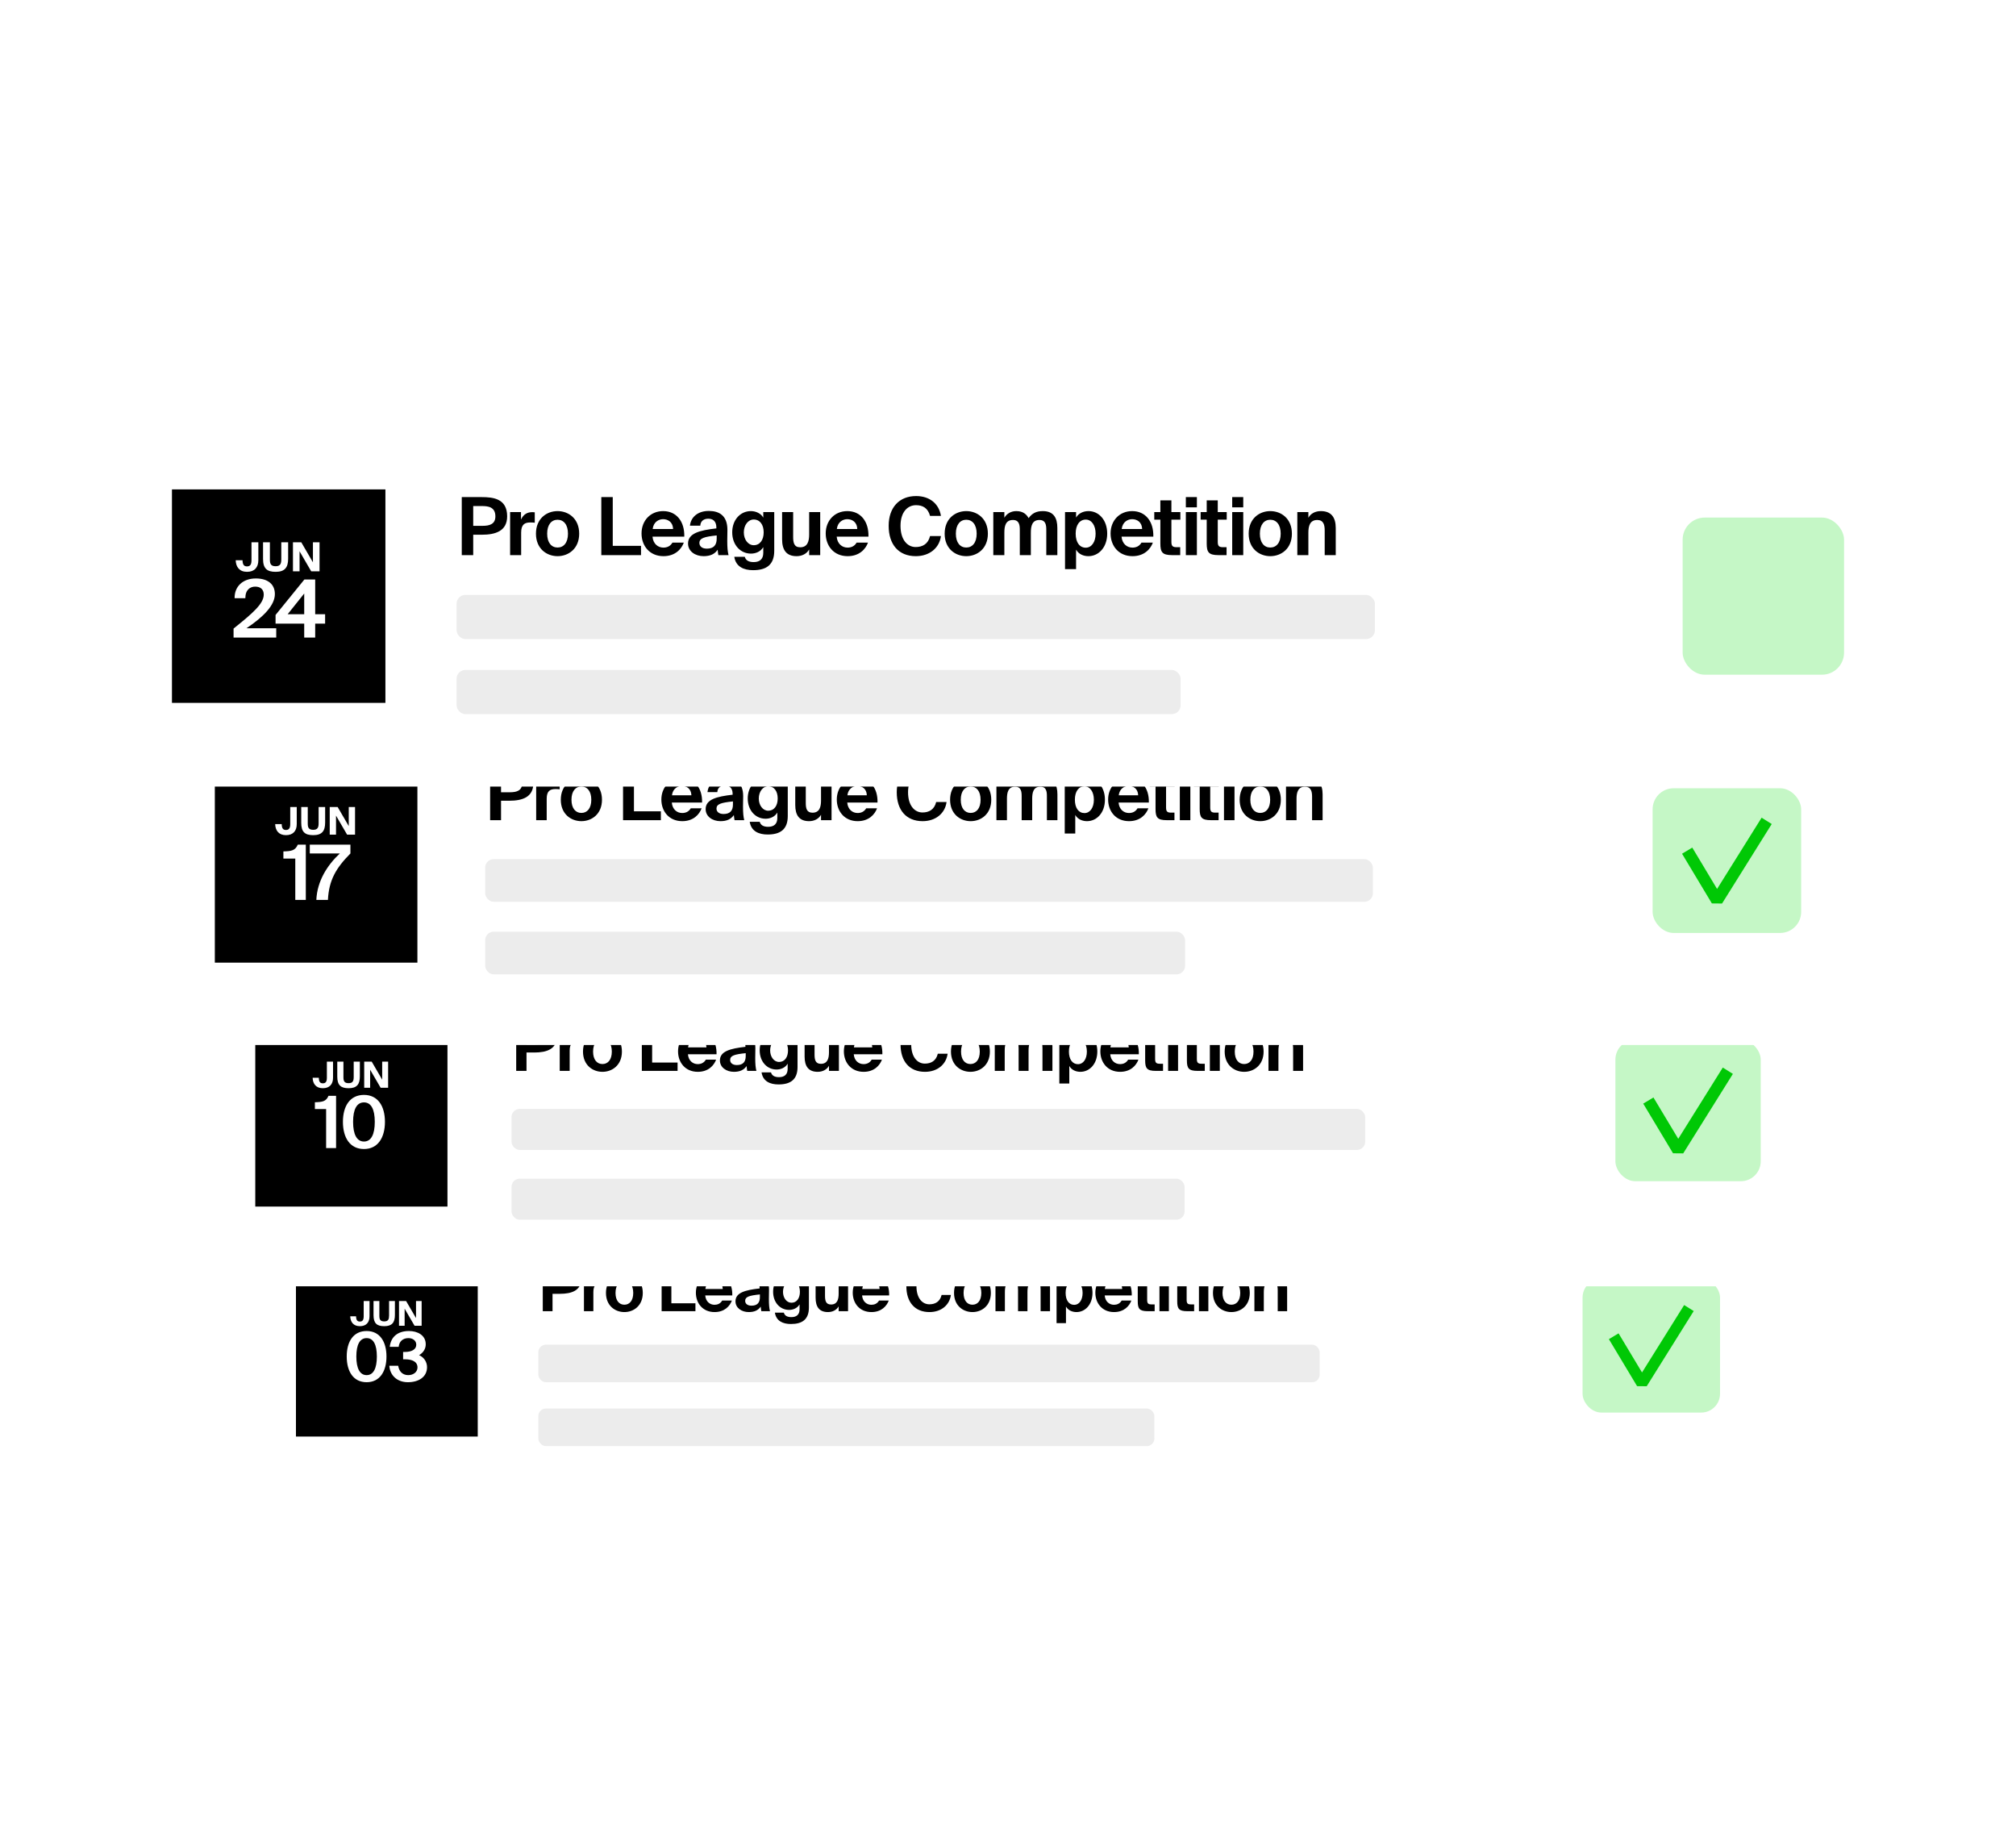<svg width="550" height="500" viewBox="0 0 550 500" fill="none" xmlns="http://www.w3.org/2000/svg">
<g filter="url(#filter0_d_3659_4130)">
<rect x="64.209" y="308.759" width="421.578" height="92.606" rx="12.399" fill="white"/>
<rect width="49.597" height="49.597" transform="translate(80.741 330.263)" fill="black"/>
<path d="M100.023 365.037C96.415 365.037 94.592 362.117 94.592 358.025C94.592 353.933 96.415 351.069 100.023 351.069C103.594 351.069 105.435 353.933 105.435 358.025C105.435 362.117 103.594 365.037 100.023 365.037ZM100.023 363.102C101.864 363.102 102.813 361.28 102.813 358.025C102.813 354.77 101.864 353.003 100.023 353.003C98.181 353.003 97.214 354.77 97.214 358.025C97.214 361.28 98.181 363.102 100.023 363.102ZM111.37 363.102C112.783 363.102 113.899 362.265 113.899 361.001C113.899 359.42 112.43 358.787 110.514 358.787H109.975V356.779H110.421C112.356 356.779 113.564 356.072 113.564 354.807C113.564 353.635 112.542 353.003 111.426 353.003C109.863 353.003 108.896 353.97 108.766 355.384H106.329C106.627 352.687 108.468 351.069 111.574 351.069C113.825 351.069 116.15 352.148 116.15 354.696C116.15 356.016 115.369 357.076 114.327 357.653C115.722 358.248 116.503 359.569 116.503 360.926C116.503 363.66 114.141 365.037 111.295 365.037C108.208 365.037 106.367 363.028 106.218 360.554H108.636C108.84 361.912 109.677 363.102 111.37 363.102Z" fill="white"/>
<path d="M99.222 347.053V342.886H100.812V347.053C100.812 348.726 99.901 349.749 98.18 349.749C96.432 349.749 95.595 348.624 95.549 347.053H97.139C97.167 348.131 97.502 348.485 98.18 348.485C98.85 348.485 99.222 348.131 99.222 347.053ZM101.906 342.886H103.496V346.913C103.496 347.899 103.729 348.447 104.835 348.447C105.951 348.447 106.147 347.815 106.147 346.82V342.886H107.737V346.69C107.737 348.764 106.937 349.749 104.835 349.749C102.817 349.749 101.906 348.968 101.906 346.746V342.886ZM115.031 349.629H113.097L110.391 344.979V349.629H108.856V342.886H110.79L113.497 347.536V342.886H115.031V349.629Z" fill="white"/>
<path d="M148.08 332.176H152.693C155.445 332.176 158.626 332.567 158.626 336.64C158.626 340.081 155.892 340.918 152.767 340.918H150.74V345.661H148.08V332.176ZM152.748 334.259H150.74V338.853H152.934C154.571 338.853 155.892 338.444 155.892 336.659C155.892 334.445 154.181 334.259 152.748 334.259ZM165.042 335.71V338.128C164.67 338.072 164.353 338.072 163.981 338.072C162.717 338.072 161.88 338.537 161.88 340.416V345.661H159.313V335.654H161.842V337.403C162.419 336.157 163.312 335.673 164.484 335.673C164.651 335.673 164.874 335.692 165.042 335.71ZM170.34 337.44C168.927 337.44 167.923 338.574 167.923 340.676C167.923 342.778 168.927 343.894 170.34 343.894C171.754 343.894 172.758 342.778 172.758 340.676C172.758 338.574 171.754 337.44 170.34 337.44ZM170.34 345.902C167.811 345.902 165.319 344.173 165.319 340.676C165.319 337.161 167.811 335.431 170.34 335.431C172.87 335.431 175.362 337.161 175.362 340.676C175.362 344.173 172.87 345.902 170.34 345.902ZM183.162 332.176V343.503H189.728V345.661H180.503V332.176H183.162ZM199.781 341.364H192.398C192.546 343.075 193.7 343.912 194.927 343.912C195.727 343.912 196.508 343.633 197.029 342.759H199.67C199.131 344.247 197.68 345.902 194.946 345.902C191.728 345.902 189.85 343.503 189.85 340.62C189.85 337.644 191.914 335.431 194.871 335.431C197.959 335.431 199.874 337.83 199.781 341.364ZM194.853 337.31C193.886 337.31 192.639 337.905 192.435 339.597H197.178C197.122 337.905 195.931 337.31 194.853 337.31ZM207.312 341.829V341.085C204.429 341.383 203.295 341.718 203.295 342.834C203.295 343.559 203.853 344.154 205.024 344.154C206.643 344.154 207.312 343.299 207.312 341.829ZM207.535 344.415C206.81 345.456 205.768 345.902 204.262 345.902C202.346 345.902 200.654 344.786 200.654 342.964C200.654 340.602 203.295 339.895 207.238 339.449V339.281C207.238 337.737 206.401 337.198 205.359 337.198C204.373 337.198 203.555 337.7 203.499 338.816H201.1C201.305 336.845 202.904 335.394 205.489 335.394C207.851 335.394 209.804 336.436 209.804 339.802C209.804 340.1 209.767 341.457 209.767 342.35C209.767 343.931 209.86 344.824 210.065 345.661H207.703C207.628 345.344 207.591 344.917 207.535 344.415ZM215.923 343.354C217.355 343.354 218.229 342.145 218.229 340.36C218.229 338.593 217.355 337.384 215.923 337.384C214.602 337.384 213.616 338.705 213.616 340.379C213.616 342.034 214.602 343.354 215.923 343.354ZM218.136 335.654H220.684V344.656C220.684 347.93 218.843 349.157 215.774 349.157C213.635 349.157 211.757 348.376 211.403 346.051H213.84C214.063 346.87 214.751 347.279 215.904 347.279C217.243 347.279 218.136 346.646 218.136 345.14V343.801C217.485 344.898 216.313 345.307 215.272 345.307C212.817 345.307 210.92 343.28 210.92 340.36C210.92 337.514 212.761 335.431 215.272 335.431C216.536 335.431 217.69 336.082 218.136 336.956V335.654ZM228.798 345.661V344.34C228.221 345.363 227.124 345.902 225.878 345.902C223.478 345.902 222.511 344.433 222.511 341.978V335.654H225.078V341.42C225.078 342.759 225.282 343.838 226.715 343.838C228.426 343.838 228.798 342.443 228.798 340.862V335.654H231.364V345.661H228.798ZM242.575 341.364H235.191C235.34 343.075 236.493 343.912 237.721 343.912C238.521 343.912 239.302 343.633 239.823 342.759H242.464C241.924 344.247 240.474 345.902 237.74 345.902C234.522 345.902 232.643 343.503 232.643 340.62C232.643 337.644 234.708 335.431 237.665 335.431C240.753 335.431 242.668 337.83 242.575 341.364ZM237.647 337.31C236.679 337.31 235.433 337.905 235.229 339.597H239.971C239.916 337.905 238.725 337.31 237.647 337.31ZM256.887 341.234H259.416C259.063 343.968 256.794 345.902 253.576 345.902C249.559 345.902 247.271 343.168 247.271 338.853C247.271 334.594 249.726 331.935 253.651 331.935C256.812 331.935 258.97 333.739 259.416 336.547H256.887C256.385 334.669 255.12 334.055 253.632 334.055C251.605 334.055 250.024 335.729 250.024 338.853C250.024 342.071 251.605 343.782 253.539 343.782C255.139 343.782 256.44 343.075 256.887 341.234ZM265.301 337.44C263.888 337.44 262.883 338.574 262.883 340.676C262.883 342.778 263.888 343.894 265.301 343.894C266.715 343.894 267.719 342.778 267.719 340.676C267.719 338.574 266.715 337.44 265.301 337.44ZM265.301 345.902C262.772 345.902 260.279 344.173 260.279 340.676C260.279 337.161 262.772 335.431 265.301 335.431C267.831 335.431 270.323 337.161 270.323 340.676C270.323 344.173 267.831 345.902 265.301 345.902ZM283.896 345.661V339.839C283.896 338.742 283.803 337.496 282.297 337.496C280.586 337.496 280.307 338.928 280.307 340.453V345.661H277.74V339.839C277.74 338.742 277.647 337.496 276.141 337.496C274.429 337.496 274.15 338.928 274.15 340.453V345.661H271.584V335.654H274.15V336.975C274.727 335.989 275.731 335.431 276.94 335.431C278.633 335.431 279.395 336.343 279.786 337.068C280.586 335.952 281.571 335.431 283.078 335.431C285.589 335.431 286.463 336.993 286.463 339.356V345.661H283.896ZM293.066 343.931C294.405 343.931 295.354 342.629 295.354 340.676C295.354 338.723 294.405 337.403 293.066 337.403C291.652 337.403 290.722 338.649 290.722 340.657C290.722 342.722 291.652 343.931 293.066 343.931ZM290.815 348.915H288.249V335.654H290.815V336.938C291.355 335.989 292.434 335.431 293.698 335.431C296.116 335.431 298.051 337.514 298.051 340.657C298.051 343.857 296.06 345.902 293.68 345.902C292.638 345.902 291.466 345.512 290.815 344.396V348.915ZM308.764 341.364H301.38C301.529 343.075 302.682 343.912 303.91 343.912C304.709 343.912 305.491 343.633 306.011 342.759H308.652C308.113 344.247 306.662 345.902 303.928 345.902C300.711 345.902 298.832 343.503 298.832 340.62C298.832 337.644 300.897 335.431 303.854 335.431C306.941 335.431 308.857 337.83 308.764 341.364ZM303.835 337.31C302.868 337.31 301.622 337.905 301.417 339.597H306.16C306.104 337.905 304.914 337.31 303.835 337.31ZM310.399 335.654V332.939H312.965V335.654H315.048V337.421H312.965V342.592C312.965 343.615 313.319 343.819 314.23 343.819H315.011V345.661H313.133C310.826 345.661 310.399 344.954 310.399 342.964V337.421H308.985V335.654H310.399ZM316.321 335.654H318.888V345.661H316.321V335.654ZM316.321 332.176H318.888V334.557H316.321V332.176ZM321.17 335.654V332.939H323.737V335.654H325.82V337.421H323.737V342.592C323.737 343.615 324.09 343.819 325.002 343.819H325.783V345.661H323.904C321.598 345.661 321.17 344.954 321.17 342.964V337.421H319.757V335.654H321.17ZM327.093 335.654H329.659V345.661H327.093V335.654ZM327.093 332.176H329.659V334.557H327.093V332.176ZM335.94 337.44C334.527 337.44 333.523 338.574 333.523 340.676C333.523 342.778 334.527 343.894 335.94 343.894C337.354 343.894 338.358 342.778 338.358 340.676C338.358 338.574 337.354 337.44 335.94 337.44ZM335.94 345.902C333.411 345.902 330.919 344.173 330.919 340.676C330.919 337.161 333.411 335.431 335.94 335.431C338.47 335.431 340.962 337.161 340.962 340.676C340.962 344.173 338.47 345.902 335.94 345.902ZM344.79 335.654V336.975C345.366 335.952 346.445 335.431 347.691 335.431C350.091 335.431 351.151 336.882 351.151 339.356V345.661H348.584V339.914C348.584 338.63 348.305 337.496 346.854 337.496C345.162 337.496 344.79 338.872 344.79 340.453V345.661H342.223V335.654H344.79Z" fill="black"/>
<g opacity="0.5">
<rect x="146.871" y="354.794" width="213.148" height="10.248" rx="2.05" fill="#D9D9D9"/>
<rect x="146.871" y="372.215" width="168.059" height="10.248" rx="2.05" fill="#D9D9D9"/>
</g>
<rect x="431.752" y="336.806" width="37.503" height="36.51" rx="5.129" fill="#C5F7C6"/>
<path fill-rule="evenodd" clip-rule="evenodd" d="M462.074 345.618L449.251 366.135L446.627 366.112L438.933 353.288L441.572 351.705L447.973 362.374L459.464 343.987L462.074 345.618Z" fill="#00C805"/>
</g>
<g filter="url(#filter1_d_3659_4130)">
<rect x="52.164" y="242.936" width="445.669" height="95.936" rx="13.108" fill="white"/>
<rect width="52.432" height="52.432" transform="translate(69.642 264.688)" fill="black"/>
<path d="M91.686 301.165H88.972V290.508H85.905V288.66C87.95 288.601 88.953 288.463 89.621 286.91H91.686V301.165ZM99.298 301.421C95.483 301.421 93.556 298.334 93.556 294.008C93.556 289.683 95.483 286.655 99.298 286.655C103.073 286.655 105.019 289.683 105.019 294.008C105.019 298.334 103.073 301.421 99.298 301.421ZM99.298 299.376C101.244 299.376 102.247 297.449 102.247 294.008C102.247 290.567 101.244 288.699 99.298 288.699C97.351 288.699 96.329 290.567 96.329 294.008C96.329 297.449 97.351 299.376 99.298 299.376Z" fill="white"/>
<path d="M89.177 281.98V277.576H90.858V281.98C90.858 283.75 89.894 284.831 88.076 284.831C86.227 284.831 85.343 283.642 85.293 281.98H86.975C87.004 283.121 87.358 283.494 88.076 283.494C88.783 283.494 89.177 283.121 89.177 281.98ZM92.014 277.576H93.695V281.833C93.695 282.875 93.941 283.455 95.111 283.455C96.291 283.455 96.497 282.786 96.497 281.734V277.576H98.178V281.597C98.178 283.789 97.333 284.831 95.111 284.831C92.978 284.831 92.014 284.005 92.014 281.656V277.576ZM105.889 284.703H103.844L100.983 279.788V284.703H99.361V277.576H101.406L104.267 282.491V277.576H105.889V284.703Z" fill="white"/>
<path d="M140.828 265.848H145.704C148.614 265.848 151.976 266.261 151.976 270.567C151.976 274.205 149.086 275.09 145.783 275.09H143.639V280.103H140.828V265.848ZM145.763 268.051H143.639V272.907H145.96C147.69 272.907 149.086 272.475 149.086 270.587C149.086 268.247 147.277 268.051 145.763 268.051ZM158.759 269.584V272.14C158.365 272.081 158.031 272.081 157.638 272.081C156.301 272.081 155.416 272.573 155.416 274.559V280.103H152.703V269.525H155.377V271.373C155.986 270.056 156.93 269.545 158.169 269.545C158.346 269.545 158.582 269.565 158.759 269.584ZM164.36 271.413C162.866 271.413 161.804 272.612 161.804 274.834C161.804 277.056 162.866 278.235 164.36 278.235C165.855 278.235 166.916 277.056 166.916 274.834C166.916 272.612 165.855 271.413 164.36 271.413ZM164.36 280.359C161.686 280.359 159.052 278.53 159.052 274.834C159.052 271.118 161.686 269.289 164.36 269.289C167.034 269.289 169.669 271.118 169.669 274.834C169.669 278.53 167.034 280.359 164.36 280.359ZM177.915 265.848V277.823H184.856V280.103H175.103V265.848H177.915ZM195.484 275.561H187.678C187.835 277.37 189.054 278.255 190.352 278.255C191.197 278.255 192.023 277.96 192.574 277.036H195.366C194.796 278.609 193.262 280.359 190.372 280.359C186.97 280.359 184.984 277.823 184.984 274.775C184.984 271.629 187.167 269.289 190.293 269.289C193.557 269.289 195.582 271.826 195.484 275.561ZM190.273 271.275C189.251 271.275 187.934 271.904 187.717 273.694H192.731C192.672 271.904 191.414 271.275 190.273 271.275ZM203.445 276.053V275.267C200.397 275.581 199.198 275.935 199.198 277.115C199.198 277.882 199.787 278.511 201.026 278.511C202.737 278.511 203.445 277.606 203.445 276.053ZM203.681 278.786C202.914 279.887 201.813 280.359 200.22 280.359C198.195 280.359 196.406 279.179 196.406 277.252C196.406 274.755 199.198 274.008 203.366 273.536V273.359C203.366 271.727 202.481 271.157 201.38 271.157C200.338 271.157 199.473 271.688 199.414 272.868H196.878C197.094 270.784 198.785 269.25 201.518 269.25C204.015 269.25 206.079 270.351 206.079 273.91C206.079 274.224 206.04 275.66 206.04 276.604C206.04 278.275 206.138 279.219 206.355 280.103H203.857C203.779 279.769 203.74 279.317 203.681 278.786ZM212.547 277.665C214.061 277.665 214.985 276.387 214.985 274.5C214.985 272.632 214.061 271.354 212.547 271.354C211.151 271.354 210.109 272.75 210.109 274.519C210.109 276.269 211.151 277.665 212.547 277.665ZM214.887 269.525H217.581V279.042C217.581 282.502 215.634 283.8 212.39 283.8C210.129 283.8 208.143 282.974 207.769 280.516H210.345C210.581 281.381 211.309 281.814 212.528 281.814C213.943 281.814 214.887 281.145 214.887 279.553V278.137C214.199 279.297 212.96 279.73 211.859 279.73C209.264 279.73 207.258 277.587 207.258 274.5C207.258 271.491 209.205 269.289 211.859 269.289C213.196 269.289 214.415 269.977 214.887 270.902V269.525ZM226.158 280.103V278.707C225.548 279.789 224.388 280.359 223.071 280.359C220.535 280.359 219.512 278.806 219.512 276.21V269.525H222.225V275.62C222.225 277.036 222.442 278.176 223.956 278.176C225.765 278.176 226.158 276.702 226.158 275.031V269.525H228.871V280.103H226.158ZM240.723 275.561H232.917C233.074 277.37 234.293 278.255 235.591 278.255C236.437 278.255 237.262 277.96 237.813 277.036H240.605C240.035 278.609 238.501 280.359 235.611 280.359C232.209 280.359 230.223 277.823 230.223 274.775C230.223 271.629 232.406 269.289 235.532 269.289C238.796 269.289 240.821 271.826 240.723 275.561ZM235.512 271.275C234.49 271.275 233.173 271.904 232.956 273.694H237.97C237.911 271.904 236.653 271.275 235.512 271.275ZM255.852 275.424H258.526C258.153 278.314 255.754 280.359 252.352 280.359C248.105 280.359 245.687 277.469 245.687 272.907C245.687 268.405 248.282 265.593 252.431 265.593C255.774 265.593 258.054 267.5 258.526 270.469H255.852C255.321 268.483 253.984 267.834 252.411 267.834C250.268 267.834 248.597 269.604 248.597 272.907C248.597 276.309 250.268 278.117 252.313 278.117C254.004 278.117 255.38 277.37 255.852 275.424ZM264.747 271.413C263.253 271.413 262.191 272.612 262.191 274.834C262.191 277.056 263.253 278.235 264.747 278.235C266.242 278.235 267.303 277.056 267.303 274.834C267.303 272.612 266.242 271.413 264.747 271.413ZM264.747 280.359C262.073 280.359 259.439 278.53 259.439 274.834C259.439 271.118 262.073 269.289 264.747 269.289C267.421 269.289 270.056 271.118 270.056 274.834C270.056 278.53 267.421 280.359 264.747 280.359ZM284.405 280.103V273.949C284.405 272.789 284.307 271.472 282.714 271.472C280.905 271.472 280.61 272.986 280.61 274.598V280.103H277.897V273.949C277.897 272.789 277.799 271.472 276.206 271.472C274.397 271.472 274.102 272.986 274.102 274.598V280.103H271.389V269.525H274.102V270.921C274.712 269.879 275.774 269.289 277.052 269.289C278.841 269.289 279.647 270.253 280.06 271.02C280.905 269.84 281.947 269.289 283.54 269.289C286.194 269.289 287.118 270.941 287.118 273.438V280.103H284.405ZM294.099 278.275C295.514 278.275 296.517 276.898 296.517 274.834C296.517 272.769 295.514 271.373 294.099 271.373C292.604 271.373 291.621 272.691 291.621 274.814C291.621 276.997 292.604 278.275 294.099 278.275ZM291.72 283.544H289.006V269.525H291.72V270.882C292.29 269.879 293.43 269.289 294.767 269.289C297.323 269.289 299.368 271.491 299.368 274.814C299.368 278.196 297.264 280.359 294.748 280.359C293.646 280.359 292.408 279.946 291.72 278.766V283.544ZM310.694 275.561H302.888C303.045 277.37 304.264 278.255 305.562 278.255C306.407 278.255 307.233 277.96 307.784 277.036H310.576C310.006 278.609 308.472 280.359 305.582 280.359C302.18 280.359 300.194 277.823 300.194 274.775C300.194 271.629 302.377 269.289 305.503 269.289C308.767 269.289 310.792 271.826 310.694 275.561ZM305.483 271.275C304.461 271.275 303.144 271.904 302.927 273.694H307.941C307.882 271.904 306.624 271.275 305.483 271.275ZM312.422 269.525V266.655H315.135V269.525H317.337V271.393H315.135V276.859C315.135 277.941 315.509 278.157 316.472 278.157H317.298V280.103H315.312C312.874 280.103 312.422 279.356 312.422 277.252V271.393H310.928V269.525H312.422ZM318.683 269.525H321.396V280.103H318.683V269.525ZM318.683 265.848H321.396V268.365H318.683V265.848ZM323.809 269.525V266.655H326.522V269.525H328.724V271.393H326.522V276.859C326.522 277.941 326.896 278.157 327.859 278.157H328.685V280.103H326.699C324.261 280.103 323.809 279.356 323.809 277.252V271.393H322.315V269.525H323.809ZM330.07 269.525H332.783V280.103H330.07V269.525ZM330.07 265.848H332.783V268.365H330.07V265.848ZM339.423 271.413C337.929 271.413 336.867 272.612 336.867 274.834C336.867 277.056 337.929 278.235 339.423 278.235C340.917 278.235 341.979 277.056 341.979 274.834C341.979 272.612 340.917 271.413 339.423 271.413ZM339.423 280.359C336.749 280.359 334.114 278.53 334.114 274.834C334.114 271.118 336.749 269.289 339.423 269.289C342.097 269.289 344.732 271.118 344.732 274.834C344.732 278.53 342.097 280.359 339.423 280.359ZM348.778 269.525V270.921C349.388 269.84 350.528 269.289 351.845 269.289C354.382 269.289 355.503 270.823 355.503 273.438V280.103H352.789V274.028C352.789 272.671 352.494 271.472 350.961 271.472C349.171 271.472 348.778 272.927 348.778 274.598V280.103H346.065V269.525H348.778Z" fill="black"/>
<g opacity="0.5">
<rect x="139.55" y="290.473" width="232.891" height="11.197" rx="2.239" fill="#D9D9D9"/>
<rect x="139.55" y="309.507" width="183.625" height="11.197" rx="2.239" fill="#D9D9D9"/>
</g>
<rect x="440.709" y="271.605" width="39.646" height="38.596" rx="5.422" fill="#C5F7C6"/>
<path fill-rule="evenodd" clip-rule="evenodd" d="M472.764 280.921L459.208 302.61L456.433 302.585L448.3 289.029L451.09 287.355L457.857 298.634L470.005 279.197L472.764 280.921Z" fill="#00C805"/>
</g>
<g filter="url(#filter2_d_3659_4130)">
<rect x="40.119" y="172.425" width="469.759" height="100.623" rx="13.867" fill="white"/>
<rect width="55.266" height="55.674" transform="translate(58.609 194.899)" fill="black"/>
<path d="M83.43 233.458H80.559V222.183H77.314V220.228C79.477 220.166 80.538 220.02 81.245 218.377H83.43V233.458ZM84.514 220.79V218.377H95.601V220.79C91.67 224.763 89.735 228.049 89.465 233.458H86.303C86.532 228.257 89.34 223.931 92.71 220.79H84.514Z" fill="white"/>
<path d="M79.18 212.777V208.118H80.959V212.777C80.959 214.649 79.94 215.793 78.016 215.793C76.06 215.793 75.124 214.535 75.072 212.777H76.851C76.882 213.984 77.256 214.379 78.016 214.379C78.764 214.379 79.18 213.984 79.18 212.777ZM82.182 208.118H83.961V212.621C83.961 213.724 84.221 214.337 85.459 214.337C86.707 214.337 86.925 213.63 86.925 212.517V208.118H88.704V212.372C88.704 214.691 87.809 215.793 85.459 215.793C83.202 215.793 82.182 214.92 82.182 212.434V208.118ZM96.861 215.658H94.698L91.671 210.458V215.658H89.955V208.118H92.118L95.145 213.318V208.118H96.861V215.658Z" fill="white"/>
<path d="M133.716 196.626H138.875C141.954 196.626 145.511 197.063 145.511 201.618C145.511 205.467 142.453 206.403 138.958 206.403H136.691V211.707H133.716V196.626ZM138.937 198.956H136.691V204.094H139.145C140.976 204.094 142.453 203.636 142.453 201.639C142.453 199.164 140.539 198.956 138.937 198.956ZM152.686 200.578V203.283C152.27 203.22 151.916 203.22 151.5 203.22C150.086 203.22 149.15 203.74 149.15 205.841V211.707H146.279V200.516H149.108V202.471C149.753 201.078 150.751 200.537 152.062 200.537C152.249 200.537 152.499 200.558 152.686 200.578ZM158.612 202.513C157.031 202.513 155.908 203.782 155.908 206.132C155.908 208.483 157.031 209.731 158.612 209.731C160.193 209.731 161.317 208.483 161.317 206.132C161.317 203.782 160.193 202.513 158.612 202.513ZM158.612 211.977C155.783 211.977 152.996 210.043 152.996 206.132C152.996 202.201 155.783 200.266 158.612 200.266C161.441 200.266 164.229 202.201 164.229 206.132C164.229 210.043 161.441 211.977 158.612 211.977ZM172.952 196.626V209.294H180.295V211.707H169.978V196.626H172.952ZM191.539 206.902H183.281C183.447 208.816 184.737 209.752 186.11 209.752C187.004 209.752 187.878 209.44 188.461 208.462H191.414C190.811 210.126 189.189 211.977 186.131 211.977C182.532 211.977 180.431 209.294 180.431 206.07C180.431 202.742 182.74 200.266 186.048 200.266C189.501 200.266 191.643 202.95 191.539 206.902ZM186.027 202.367C184.945 202.367 183.551 203.033 183.323 204.926H188.627C188.565 203.033 187.233 202.367 186.027 202.367ZM199.961 207.422V206.59C196.737 206.923 195.468 207.297 195.468 208.545C195.468 209.356 196.092 210.022 197.403 210.022C199.212 210.022 199.961 209.065 199.961 207.422ZM200.211 210.313C199.4 211.478 198.235 211.977 196.55 211.977C194.407 211.977 192.514 210.729 192.514 208.691C192.514 206.049 195.468 205.259 199.878 204.759V204.572C199.878 202.846 198.942 202.242 197.777 202.242C196.675 202.242 195.759 202.804 195.697 204.052H193.014C193.243 201.847 195.031 200.225 197.923 200.225C200.565 200.225 202.749 201.39 202.749 205.155C202.749 205.487 202.707 207.006 202.707 208.004C202.707 209.772 202.811 210.771 203.04 211.707H200.398C200.315 211.353 200.273 210.875 200.211 210.313ZM209.591 209.128C211.193 209.128 212.171 207.776 212.171 205.779C212.171 203.803 211.193 202.45 209.591 202.45C208.115 202.45 207.012 203.927 207.012 205.799C207.012 207.651 208.115 209.128 209.591 209.128ZM212.067 200.516H214.917V210.584C214.917 214.245 212.857 215.618 209.425 215.618C207.033 215.618 204.932 214.744 204.537 212.144H207.262C207.511 213.059 208.281 213.517 209.571 213.517C211.068 213.517 212.067 212.809 212.067 211.125V209.627C211.339 210.854 210.028 211.312 208.863 211.312C206.118 211.312 203.996 209.044 203.996 205.779C203.996 202.596 206.055 200.266 208.863 200.266C210.278 200.266 211.568 200.994 212.067 201.972V200.516ZM223.991 211.707V210.23C223.346 211.374 222.119 211.977 220.725 211.977C218.042 211.977 216.96 210.334 216.96 207.588V200.516H219.83V206.964C219.83 208.462 220.059 209.668 221.661 209.668C223.575 209.668 223.991 208.108 223.991 206.34V200.516H226.861V211.707H223.991ZM239.4 206.902H231.142C231.308 208.816 232.598 209.752 233.971 209.752C234.865 209.752 235.739 209.44 236.321 208.462H239.275C238.672 210.126 237.049 211.977 233.991 211.977C230.393 211.977 228.292 209.294 228.292 206.07C228.292 202.742 230.601 200.266 233.908 200.266C237.361 200.266 239.504 202.95 239.4 206.902ZM233.887 202.367C232.806 202.367 231.412 203.033 231.183 204.926H236.487C236.425 203.033 235.094 202.367 233.887 202.367ZM255.406 206.756H258.235C257.839 209.814 255.302 211.977 251.703 211.977C247.21 211.977 244.651 208.92 244.651 204.094C244.651 199.33 247.397 196.356 251.786 196.356C255.322 196.356 257.735 198.373 258.235 201.514H255.406C254.844 199.413 253.429 198.727 251.765 198.727C249.498 198.727 247.73 200.599 247.73 204.094C247.73 207.692 249.498 209.606 251.661 209.606C253.45 209.606 254.906 208.816 255.406 206.756ZM264.816 202.513C263.235 202.513 262.112 203.782 262.112 206.132C262.112 208.483 263.235 209.731 264.816 209.731C266.397 209.731 267.52 208.483 267.52 206.132C267.52 203.782 266.397 202.513 264.816 202.513ZM264.816 211.977C261.987 211.977 259.2 210.043 259.2 206.132C259.2 202.201 261.987 200.266 264.816 200.266C267.645 200.266 270.432 202.201 270.432 206.132C270.432 210.043 267.645 211.977 264.816 211.977ZM285.613 211.707V205.196C285.613 203.969 285.509 202.575 283.824 202.575C281.91 202.575 281.598 204.177 281.598 205.883V211.707H278.728V205.196C278.728 203.969 278.624 202.575 276.939 202.575C275.025 202.575 274.713 204.177 274.713 205.883V211.707H271.843V200.516H274.713V201.993C275.358 200.89 276.481 200.266 277.833 200.266C279.726 200.266 280.579 201.286 281.016 202.097C281.91 200.849 283.013 200.266 284.698 200.266C287.506 200.266 288.483 202.014 288.483 204.655V211.707H285.613ZM295.868 209.772C297.366 209.772 298.427 208.316 298.427 206.132C298.427 203.948 297.366 202.471 295.868 202.471C294.287 202.471 293.247 203.865 293.247 206.111C293.247 208.42 294.287 209.772 295.868 209.772ZM293.351 215.347H290.481V200.516H293.351V201.951C293.955 200.89 295.161 200.266 296.575 200.266C299.28 200.266 301.443 202.596 301.443 206.111C301.443 209.689 299.217 211.977 296.555 211.977C295.39 211.977 294.079 211.541 293.351 210.292V215.347ZM313.425 206.902H305.167C305.333 208.816 306.623 209.752 307.996 209.752C308.89 209.752 309.764 209.44 310.346 208.462H313.3C312.697 210.126 311.074 211.977 308.017 211.977C304.418 211.977 302.317 209.294 302.317 206.07C302.317 202.742 304.626 200.266 307.933 200.266C311.386 200.266 313.529 202.95 313.425 206.902ZM307.913 202.367C306.831 202.367 305.437 203.033 305.208 204.926H310.513C310.45 203.033 309.119 202.367 307.913 202.367ZM315.253 200.516V197.479H318.124V200.516H320.453V202.492H318.124V208.275C318.124 209.419 318.519 209.648 319.538 209.648H320.412V211.707H318.311C315.732 211.707 315.253 210.917 315.253 208.691V202.492H313.672V200.516H315.253ZM321.877 200.516H324.747V211.707H321.877V200.516ZM321.877 196.626H324.747V199.289H321.877V196.626ZM327.3 200.516V197.479H330.17V200.516H332.5V202.492H330.17V208.275C330.17 209.419 330.566 209.648 331.585 209.648H332.459V211.707H330.358C327.778 211.707 327.3 210.917 327.3 208.691V202.492H325.719V200.516H327.3ZM333.923 200.516H336.794V211.707H333.923V200.516ZM333.923 196.626H336.794V199.289H333.923V196.626ZM343.819 202.513C342.238 202.513 341.115 203.782 341.115 206.132C341.115 208.483 342.238 209.731 343.819 209.731C345.4 209.731 346.523 208.483 346.523 206.132C346.523 203.782 345.4 202.513 343.819 202.513ZM343.819 211.977C340.99 211.977 338.203 210.043 338.203 206.132C338.203 202.201 340.99 200.266 343.819 200.266C346.648 200.266 349.435 202.201 349.435 206.132C349.435 210.043 346.648 211.977 343.819 211.977ZM353.716 200.516V201.993C354.361 200.849 355.567 200.266 356.961 200.266C359.644 200.266 360.83 201.889 360.83 204.655V211.707H357.959V205.279C357.959 203.844 357.647 202.575 356.025 202.575C354.132 202.575 353.716 204.115 353.716 205.883V211.707H350.845V200.516H353.716Z" fill="black"/>
<g opacity="0.5">
<rect x="132.364" y="222.329" width="242.181" height="11.643" rx="2.329" fill="#D9D9D9"/>
<rect x="132.364" y="242.123" width="190.95" height="11.643" rx="2.329" fill="#D9D9D9"/>
</g>
<rect x="450.862" y="202.999" width="40.526" height="39.476" rx="5.737" fill="#C5F7C6"/>
<path fill-rule="evenodd" clip-rule="evenodd" d="M483.357 212.754L469.802 234.444L467.027 234.418L458.894 220.862L461.683 219.189L468.45 230.467L480.599 211.03L483.357 212.754Z" fill="#00C805"/>
</g>
<g filter="url(#filter3_d_3659_4130)">
<rect x="27.5" y="98.636" width="495" height="103.902" rx="14.559" fill="white"/>
<rect width="58.235" height="58.235" transform="translate(46.912 121.469)" fill="black"/>
<path d="M69.793 145.764C72.959 145.764 74.99 147.249 74.99 150.023C74.99 152.971 72.107 156.094 67.237 159.348H75.361V161.881H63.721V159.435C68.81 155.351 71.955 152.687 71.955 150.176C71.955 148.778 71.103 147.992 69.618 147.992C68.286 147.992 66.932 148.8 66.932 151.158H64.005C63.94 147.904 66.299 145.764 69.793 145.764ZM82.995 149.87L78.475 155.526H82.995V149.87ZM88.695 155.526V158.081H85.987V161.881H82.995V158.081H75.177V155.722L83.039 146.048H85.987V155.526H88.695Z" fill="white"/>
<path d="M68.612 140.79V135.898H70.48V140.79C70.48 142.756 69.409 143.957 67.389 143.957C65.337 143.957 64.354 142.635 64.299 140.79H66.166C66.199 142.057 66.592 142.472 67.389 142.472C68.176 142.472 68.612 142.057 68.612 140.79ZM71.764 135.898H73.631V140.626C73.631 141.784 73.904 142.428 75.203 142.428C76.514 142.428 76.743 141.685 76.743 140.517V135.898H78.61V140.364C78.61 142.799 77.671 143.957 75.203 143.957C72.834 143.957 71.764 143.039 71.764 140.43V135.898ZM87.175 143.815H84.903L81.726 138.355V143.815H79.924V135.898H82.195L85.373 141.358V135.898H87.175V143.815Z" fill="white"/>
<path d="M125.978 123.567H131.394C134.626 123.567 138.36 124.025 138.36 128.808C138.36 132.848 135.15 133.831 131.481 133.831H129.101V139.399H125.978V123.567ZM131.459 126.013H129.101V131.407H131.678C133.6 131.407 135.15 130.926 135.15 128.83C135.15 126.231 133.141 126.013 131.459 126.013ZM145.894 127.716V130.555C145.457 130.489 145.086 130.489 144.649 130.489C143.164 130.489 142.181 131.035 142.181 133.241V139.399H139.167V127.651H142.137V129.703C142.814 128.24 143.863 127.672 145.238 127.672C145.435 127.672 145.697 127.694 145.894 127.716ZM152.115 129.747C150.456 129.747 149.276 131.079 149.276 133.547C149.276 136.015 150.456 137.325 152.115 137.325C153.775 137.325 154.954 136.015 154.954 133.547C154.954 131.079 153.775 129.747 152.115 129.747ZM152.115 139.683C149.145 139.683 146.219 137.652 146.219 133.547C146.219 129.419 149.145 127.388 152.115 127.388C155.085 127.388 158.012 129.419 158.012 133.547C158.012 137.652 155.085 139.683 152.115 139.683ZM167.17 123.567V136.866H174.879V139.399H164.047V123.567H167.17ZM186.684 134.355H178.014C178.189 136.364 179.543 137.347 180.984 137.347C181.923 137.347 182.84 137.019 183.452 135.993H186.553C185.919 137.74 184.216 139.683 181.006 139.683C177.228 139.683 175.022 136.866 175.022 133.481C175.022 129.987 177.446 127.388 180.918 127.388C184.544 127.388 186.793 130.206 186.684 134.355ZM180.897 129.594C179.761 129.594 178.298 130.293 178.058 132.28H183.626C183.561 130.293 182.163 129.594 180.897 129.594ZM195.526 134.901V134.027C192.141 134.377 190.809 134.77 190.809 136.08C190.809 136.932 191.464 137.631 192.84 137.631C194.74 137.631 195.526 136.626 195.526 134.901ZM195.788 137.936C194.936 139.159 193.713 139.683 191.944 139.683C189.695 139.683 187.708 138.373 187.708 136.233C187.708 133.459 190.809 132.63 195.439 132.106V131.909C195.439 130.096 194.456 129.463 193.233 129.463C192.075 129.463 191.115 130.053 191.049 131.363H188.232C188.472 129.048 190.35 127.345 193.386 127.345C196.159 127.345 198.452 128.568 198.452 132.52C198.452 132.87 198.409 134.464 198.409 135.512C198.409 137.369 198.518 138.417 198.758 139.399H195.984C195.897 139.028 195.853 138.526 195.788 137.936ZM205.636 136.692C207.318 136.692 208.344 135.272 208.344 133.176C208.344 131.101 207.318 129.681 205.636 129.681C204.086 129.681 202.928 131.232 202.928 133.197C202.928 135.141 204.086 136.692 205.636 136.692ZM208.235 127.651H211.227V138.22C211.227 142.064 209.065 143.505 205.461 143.505C202.95 143.505 200.744 142.588 200.329 139.858H203.19C203.452 140.819 204.26 141.299 205.614 141.299C207.187 141.299 208.235 140.557 208.235 138.788V137.216C207.471 138.504 206.095 138.985 204.872 138.985C201.989 138.985 199.762 136.604 199.762 133.176C199.762 129.834 201.924 127.388 204.872 127.388C206.357 127.388 207.711 128.153 208.235 129.179V127.651ZM220.753 139.399V137.849C220.076 139.05 218.788 139.683 217.325 139.683C214.508 139.683 213.372 137.958 213.372 135.076V127.651H216.386V134.42C216.386 135.993 216.626 137.259 218.307 137.259C220.317 137.259 220.753 135.621 220.753 133.765V127.651H223.767V139.399H220.753ZM236.93 134.355H228.261C228.435 136.364 229.789 137.347 231.231 137.347C232.17 137.347 233.087 137.019 233.698 135.993H236.799C236.166 137.74 234.463 139.683 231.253 139.683C227.475 139.683 225.269 136.866 225.269 133.481C225.269 129.987 227.693 127.388 231.165 127.388C234.79 127.388 237.04 130.206 236.93 134.355ZM231.143 129.594C230.008 129.594 228.545 130.293 228.304 132.28H233.873C233.808 130.293 232.41 129.594 231.143 129.594ZM253.734 134.202H256.704C256.29 137.412 253.625 139.683 249.847 139.683C245.13 139.683 242.444 136.473 242.444 131.407C242.444 126.406 245.327 123.283 249.935 123.283C253.647 123.283 256.18 125.401 256.704 128.699H253.734C253.145 126.493 251.66 125.772 249.913 125.772C247.532 125.772 245.676 127.738 245.676 131.407C245.676 135.185 247.532 137.194 249.804 137.194C251.682 137.194 253.21 136.364 253.734 134.202ZM263.614 129.747C261.954 129.747 260.775 131.079 260.775 133.547C260.775 136.015 261.954 137.325 263.614 137.325C265.274 137.325 266.453 136.015 266.453 133.547C266.453 131.079 265.274 129.747 263.614 129.747ZM263.614 139.683C260.644 139.683 257.718 137.652 257.718 133.547C257.718 129.419 260.644 127.388 263.614 127.388C266.584 127.388 269.51 129.419 269.51 133.547C269.51 137.652 266.584 139.683 263.614 139.683ZM285.448 139.399V132.564C285.448 131.276 285.339 129.812 283.57 129.812C281.561 129.812 281.233 131.494 281.233 133.285V139.399H278.219V132.564C278.219 131.276 278.11 129.812 276.341 129.812C274.332 129.812 274.005 131.494 274.005 133.285V139.399H270.991V127.651H274.005V129.201C274.682 128.044 275.861 127.388 277.28 127.388C279.268 127.388 280.163 128.459 280.622 129.31C281.561 128 282.718 127.388 284.487 127.388C287.435 127.388 288.462 129.223 288.462 131.996V139.399H285.448ZM296.214 137.369C297.787 137.369 298.901 135.84 298.901 133.547C298.901 131.254 297.787 129.703 296.214 129.703C294.555 129.703 293.463 131.166 293.463 133.525C293.463 135.949 294.555 137.369 296.214 137.369ZM293.572 143.221H290.558V127.651H293.572V129.157C294.205 128.044 295.472 127.388 296.957 127.388C299.796 127.388 302.067 129.834 302.067 133.525C302.067 137.281 299.73 139.683 296.935 139.683C295.712 139.683 294.336 139.225 293.572 137.914V143.221ZM314.646 134.355H305.977C306.151 136.364 307.505 137.347 308.947 137.347C309.886 137.347 310.803 137.019 311.414 135.993H314.515C313.882 137.74 312.179 139.683 308.968 139.683C305.19 139.683 302.985 136.866 302.985 133.481C302.985 129.987 305.409 127.388 308.881 127.388C312.506 127.388 314.756 130.206 314.646 134.355ZM308.859 129.594C307.724 129.594 306.261 130.293 306.02 132.28H311.589C311.524 130.293 310.126 129.594 308.859 129.594ZM316.566 127.651V124.462H319.579V127.651H322.025V129.725H319.579V135.796C319.579 136.997 319.994 137.237 321.064 137.237H321.982V139.399H319.776C317.068 139.399 316.566 138.57 316.566 136.233V129.725H314.906V127.651H316.566ZM323.52 127.651H326.533V139.399H323.52V127.651ZM323.52 123.567H326.533V126.362H323.52V123.567ZM329.213 127.651V124.462H332.227V127.651H334.673V129.725H332.227V135.796C332.227 136.997 332.642 137.237 333.712 137.237H334.629V139.399H332.423C329.715 139.399 329.213 138.57 329.213 136.233V129.725H327.554V127.651H329.213ZM336.167 127.651H339.181V139.399H336.167V127.651ZM336.167 123.567H339.181V126.362H336.167V123.567ZM346.556 129.747C344.896 129.747 343.717 131.079 343.717 133.547C343.717 136.015 344.896 137.325 346.556 137.325C348.216 137.325 349.395 136.015 349.395 133.547C349.395 131.079 348.216 129.747 346.556 129.747ZM346.556 139.683C343.586 139.683 340.66 137.652 340.66 133.547C340.66 129.419 343.586 127.388 346.556 127.388C349.526 127.388 352.452 129.419 352.452 133.547C352.452 137.652 349.526 139.683 346.556 139.683ZM356.946 127.651V129.201C357.623 128 358.89 127.388 360.353 127.388C363.17 127.388 364.415 129.092 364.415 131.996V139.399H361.401V132.651C361.401 131.145 361.074 129.812 359.37 129.812C357.383 129.812 356.946 131.429 356.946 133.285V139.399H353.933V127.651H356.946Z" fill="black"/>
<g opacity="0.5">
<rect x="124.559" y="150.252" width="250.538" height="12.045" rx="2.409" fill="#D9D9D9"/>
<rect x="124.559" y="170.729" width="197.54" height="12.045" rx="2.409" fill="#D9D9D9"/>
</g>
<rect x="459.054" y="129.153" width="44.035" height="42.868" rx="6.023" fill="#C5F7C6"/>
</g>
<defs>
<filter id="filter0_d_3659_4130" x="46.141" y="302.736" width="457.713" height="128.741" filterUnits="userSpaceOnUse" color-interpolation-filters="sRGB">
<feFlood flood-opacity="0" result="BackgroundImageFix"/>
<feColorMatrix in="SourceAlpha" type="matrix" values="0 0 0 0 0 0 0 0 0 0 0 0 0 0 0 0 0 0 127 0" result="hardAlpha"/>
<feMorphology radius="1.205" operator="dilate" in="SourceAlpha" result="effect1_dropShadow_3659_4130"/>
<feOffset dy="12.045"/>
<feGaussianBlur stdDeviation="8.432"/>
<feComposite in2="hardAlpha" operator="out"/>
<feColorMatrix type="matrix" values="0 0 0 0 0 0 0 0 0 0 0 0 0 0 0 0 0 0 0.19 0"/>
<feBlend mode="normal" in2="BackgroundImageFix" result="effect1_dropShadow_3659_4130"/>
<feBlend mode="normal" in="SourceGraphic" in2="effect1_dropShadow_3659_4130" result="shape"/>
</filter>
<filter id="filter1_d_3659_4130" x="34.096" y="236.913" width="481.804" height="132.071" filterUnits="userSpaceOnUse" color-interpolation-filters="sRGB">
<feFlood flood-opacity="0" result="BackgroundImageFix"/>
<feColorMatrix in="SourceAlpha" type="matrix" values="0 0 0 0 0 0 0 0 0 0 0 0 0 0 0 0 0 0 127 0" result="hardAlpha"/>
<feMorphology radius="1.205" operator="dilate" in="SourceAlpha" result="effect1_dropShadow_3659_4130"/>
<feOffset dy="12.045"/>
<feGaussianBlur stdDeviation="8.432"/>
<feComposite in2="hardAlpha" operator="out"/>
<feColorMatrix type="matrix" values="0 0 0 0 0 0 0 0 0 0 0 0 0 0 0 0 0 0 0.19 0"/>
<feBlend mode="normal" in2="BackgroundImageFix" result="effect1_dropShadow_3659_4130"/>
<feBlend mode="normal" in="SourceGraphic" in2="effect1_dropShadow_3659_4130" result="shape"/>
</filter>
<filter id="filter2_d_3659_4130" x="22.052" y="166.403" width="505.894" height="136.759" filterUnits="userSpaceOnUse" color-interpolation-filters="sRGB">
<feFlood flood-opacity="0" result="BackgroundImageFix"/>
<feColorMatrix in="SourceAlpha" type="matrix" values="0 0 0 0 0 0 0 0 0 0 0 0 0 0 0 0 0 0 127 0" result="hardAlpha"/>
<feMorphology radius="1.205" operator="dilate" in="SourceAlpha" result="effect1_dropShadow_3659_4130"/>
<feOffset dy="12.045"/>
<feGaussianBlur stdDeviation="8.432"/>
<feComposite in2="hardAlpha" operator="out"/>
<feColorMatrix type="matrix" values="0 0 0 0 0 0 0 0 0 0 0 0 0 0 0 0 0 0 0.19 0"/>
<feBlend mode="normal" in2="BackgroundImageFix" result="effect1_dropShadow_3659_4130"/>
<feBlend mode="normal" in="SourceGraphic" in2="effect1_dropShadow_3659_4130" result="shape"/>
</filter>
<filter id="filter3_d_3659_4130" x="9.432" y="92.613" width="531.135" height="140.037" filterUnits="userSpaceOnUse" color-interpolation-filters="sRGB">
<feFlood flood-opacity="0" result="BackgroundImageFix"/>
<feColorMatrix in="SourceAlpha" type="matrix" values="0 0 0 0 0 0 0 0 0 0 0 0 0 0 0 0 0 0 127 0" result="hardAlpha"/>
<feMorphology radius="1.205" operator="dilate" in="SourceAlpha" result="effect1_dropShadow_3659_4130"/>
<feOffset dy="12.045"/>
<feGaussianBlur stdDeviation="8.432"/>
<feComposite in2="hardAlpha" operator="out"/>
<feColorMatrix type="matrix" values="0 0 0 0 0 0 0 0 0 0 0 0 0 0 0 0 0 0 0.19 0"/>
<feBlend mode="normal" in2="BackgroundImageFix" result="effect1_dropShadow_3659_4130"/>
<feBlend mode="normal" in="SourceGraphic" in2="effect1_dropShadow_3659_4130" result="shape"/>
</filter>
</defs>
</svg>
